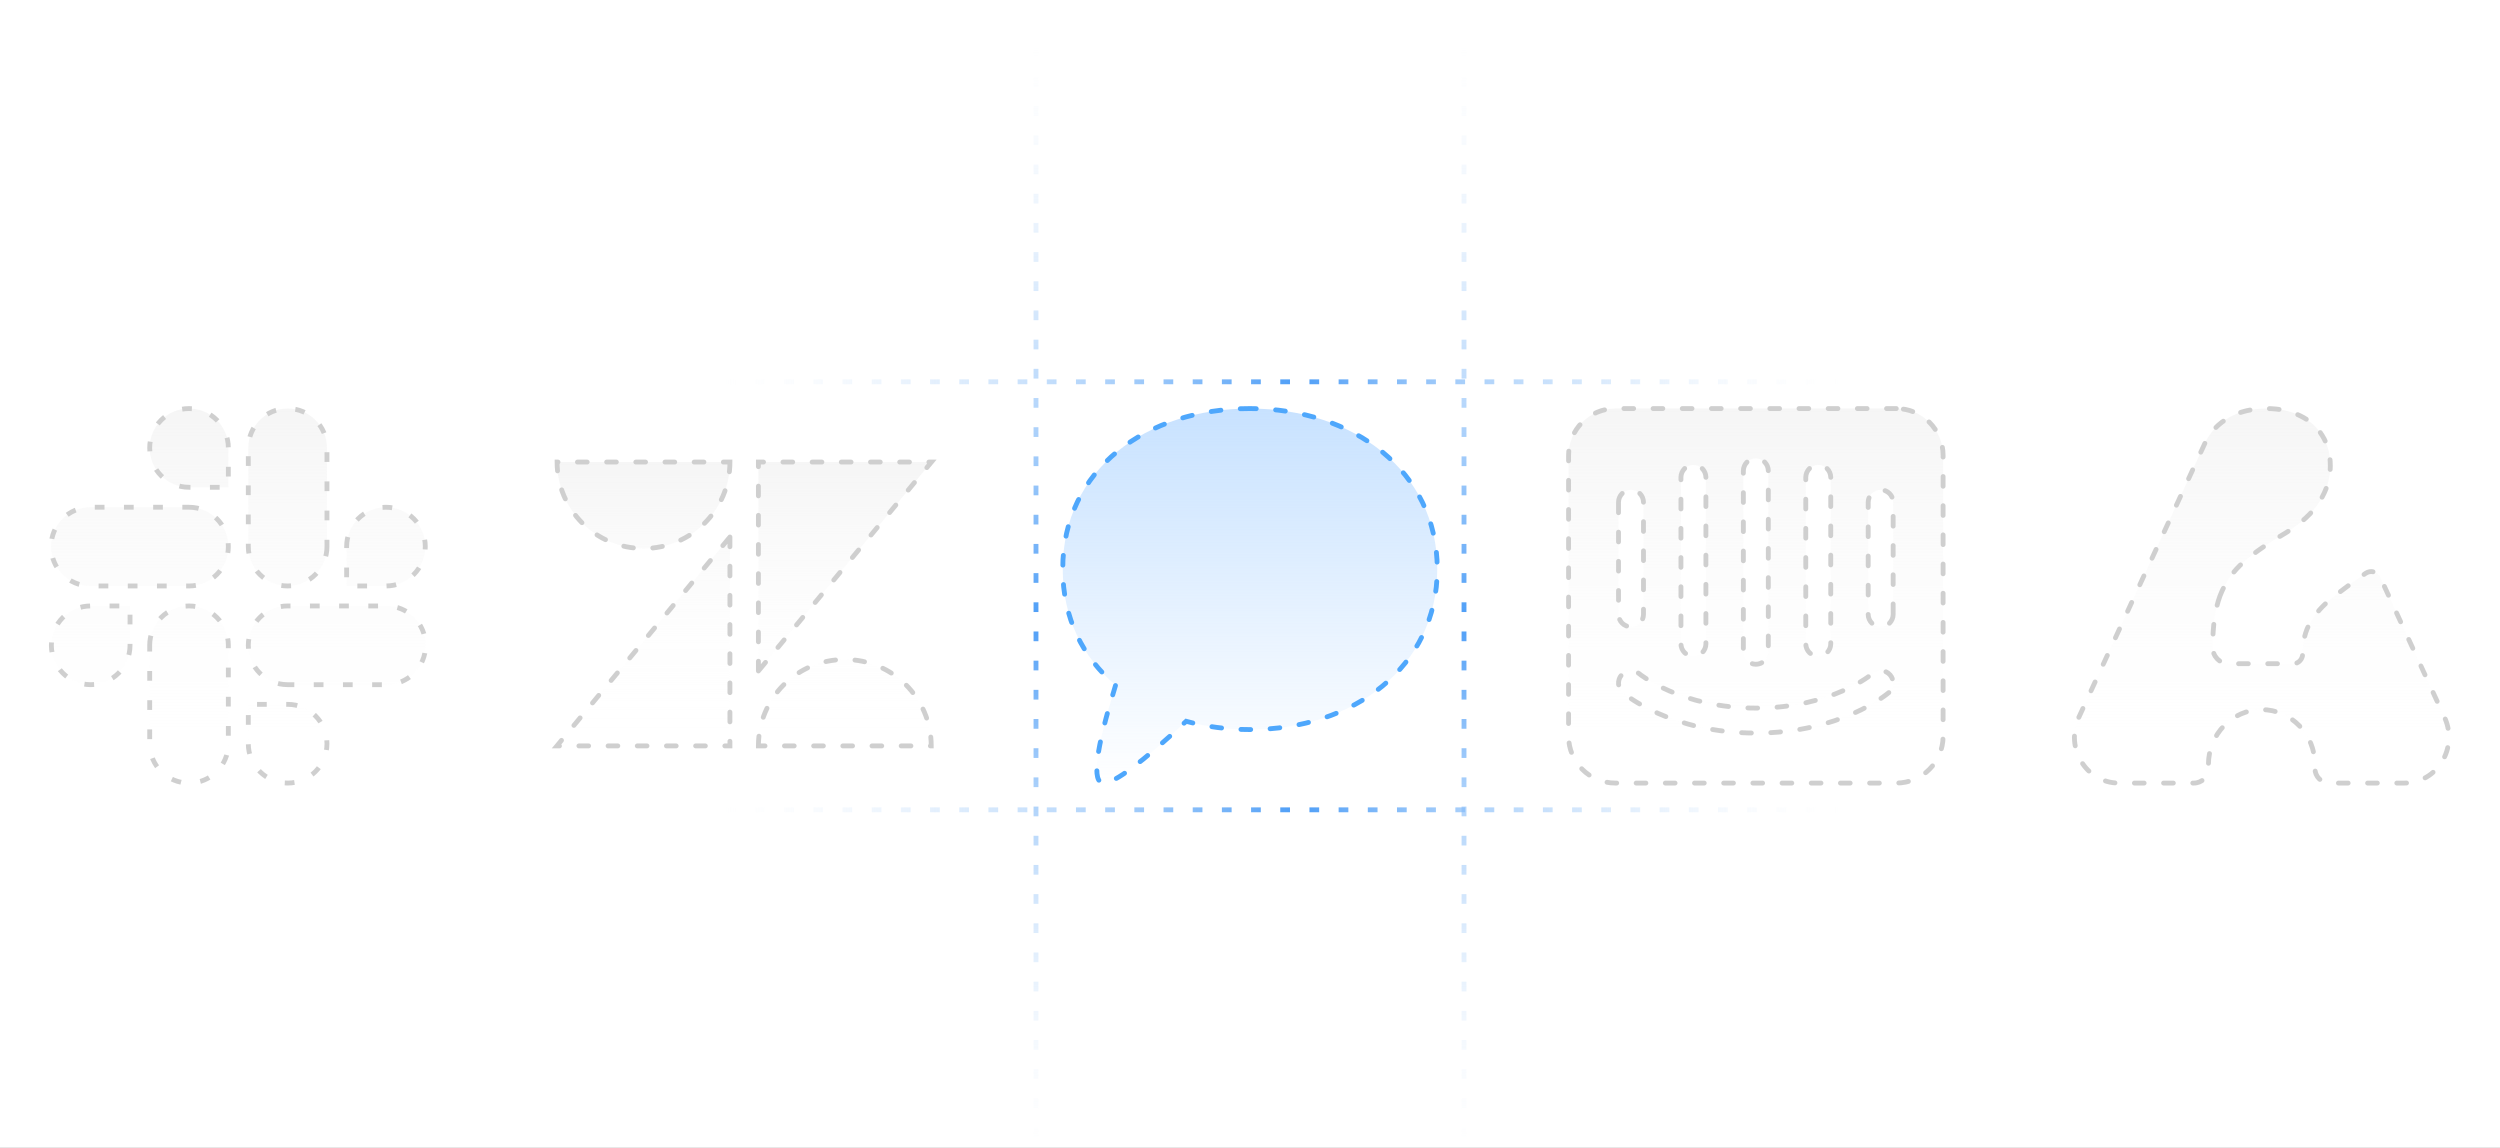 <svg xmlns="http://www.w3.org/2000/svg" fill="none" viewBox="0 0 1028 472" height="472" width="1028">
<rect x="0" y="0" width="1028" height="472" fill="#333333" stroke="none"/>
<g clip-path="url(#clip0_60_1345)">
<rect fill="white" height="472" width="1028"></rect>
<path stroke-dasharray="4 8" stroke-linecap="round" stroke-width="2" stroke="#4EA7FC" fill="url(#paint0_linear_60_1345)" d="M514 167.999C471.474 167.999 437 192.881 437 233.999C437 254.152 445.281 270.405 458.734 281.74C450.478 308.58 448.838 321.999 453.816 321.999C458.313 321.999 469.622 313.53 487.743 296.591C495.938 298.829 504.78 299.999 514 299.999C556.526 299.999 591 274.345 591 233.999C591 193.653 556.526 167.999 514 167.999Z"></path>
<path stroke-dasharray="4 8" stroke-width="2" stroke="url(#paint1_linear_60_1345)" d="M426 479.666L426 10.333"></path>
<path stroke-dasharray="4 8" stroke-width="2" stroke="url(#paint2_linear_60_1345)" d="M758.443 157L289.109 157"></path>
<path stroke-dasharray="4 8" stroke-width="2" stroke="url(#paint3_linear_60_1345)" d="M602 479.666L602 10.333"></path>
<path stroke-dasharray="4 8" stroke-width="2" stroke="url(#paint4_linear_60_1345)" d="M758.443 333L289.109 333"></path>
<g opacity="0.5">
<path stroke-dasharray="4 8" stroke-linecap="round" stroke-width="2" stroke="#A0A0A0" fill="url(#paint5_linear_60_1345)" d="M778.468 252.668C778.453 254.02 777.906 255.311 776.945 256.262C775.983 257.213 774.686 257.746 773.334 257.746C771.982 257.746 770.685 257.213 769.724 256.262C768.763 255.311 768.215 254.02 768.201 252.668V206.499C768.215 205.147 768.763 203.856 769.724 202.905C770.685 201.954 771.982 201.421 773.334 201.421C774.686 201.421 775.983 201.954 776.945 202.905C777.906 203.856 778.453 205.147 778.468 206.499V252.668ZM776.676 284.799C775.883 285.478 756.867 301.435 722.001 301.435C687.135 301.435 668.12 285.478 667.327 284.798C666.293 283.912 665.654 282.652 665.549 281.294C665.445 279.937 665.884 278.594 666.77 277.56C667.654 276.528 668.911 275.888 670.266 275.782C671.621 275.676 672.963 276.111 673.997 276.993C674.298 277.246 691.279 291.168 722.001 291.168C753.109 291.168 769.827 277.145 769.993 277.004C772.141 275.159 775.388 275.407 777.231 277.56C778.118 278.594 778.557 279.937 778.453 281.295C778.349 282.652 777.71 283.913 776.676 284.799ZM665.534 206.499C665.548 205.147 666.096 203.856 667.057 202.905C668.018 201.954 669.315 201.421 670.667 201.421C672.019 201.421 673.317 201.954 674.278 202.905C675.239 203.856 675.786 205.147 675.801 206.499V252.668C675.786 254.02 675.239 255.311 674.278 256.262C673.317 257.213 672.019 257.746 670.667 257.746C669.315 257.746 668.018 257.213 667.057 256.262C666.096 255.311 665.548 254.02 665.534 252.668V206.499ZM691.201 196.232C691.222 194.884 691.772 193.599 692.732 192.653C693.693 191.707 694.987 191.177 696.334 191.177C697.682 191.177 698.976 191.707 699.937 192.653C700.897 193.599 701.447 194.884 701.468 196.232V264.811C701.447 266.159 700.897 267.444 699.937 268.39C698.976 269.336 697.682 269.866 696.334 269.866C694.987 269.866 693.693 269.336 692.732 268.39C691.772 267.444 691.222 266.159 691.201 264.811V196.232ZM716.868 193.635C716.868 192.96 717 192.293 717.258 191.67C717.516 191.047 717.894 190.481 718.371 190.005C718.848 189.528 719.413 189.15 720.036 188.892C720.659 188.634 721.327 188.501 722.001 188.501C722.675 188.501 723.342 188.634 723.965 188.892C724.588 189.15 725.154 189.528 725.631 190.005C726.108 190.481 726.486 191.047 726.744 191.67C727.002 192.293 727.135 192.96 727.134 193.635V268.068C727.12 269.42 726.573 270.711 725.611 271.662C724.65 272.613 723.353 273.146 722.001 273.146C720.649 273.146 719.352 272.613 718.391 271.662C717.43 270.711 716.882 269.42 716.868 268.068V193.635ZM742.534 196.232C742.555 194.884 743.105 193.599 744.065 192.653C745.026 191.707 746.32 191.177 747.668 191.177C749.016 191.177 750.309 191.707 751.27 192.653C752.23 193.599 752.78 194.884 752.801 196.232V264.811C752.78 266.159 752.23 267.444 751.27 268.39C750.309 269.336 749.016 269.866 747.668 269.866C746.32 269.866 745.026 269.336 744.065 268.39C743.105 267.444 742.555 266.159 742.534 264.811V196.232ZM779.751 167.999H664.251C653.619 167.999 645.001 176.618 645.001 187.249V302.749C645.001 313.38 653.619 321.999 664.251 321.999H779.751C790.382 321.999 799.001 313.38 799.001 302.749V187.249C799.001 176.618 790.382 167.999 779.751 167.999Z"></path>
</g>
<g opacity="0.5">
<path fill="url(#paint6_linear_60_1345)" d="M300.142 220.816V306.718H229.001L300.142 220.816Z"></path>
<path fill="url(#paint7_linear_60_1345)" d="M300.145 190C300.145 209.631 284.243 225.533 264.613 225.533C244.982 225.533 229.08 209.631 229.08 190H300.145Z"></path>
<path fill="url(#paint8_linear_60_1345)" d="M311.859 306.718C311.859 287.087 327.761 271.185 347.392 271.185C367.022 271.185 382.924 287.087 382.924 306.718H311.859Z"></path>
<path fill="url(#paint9_linear_60_1345)" d="M311.859 275.903V190H383L311.859 275.903Z"></path>
<path stroke-dasharray="4 8" stroke-linecap="round" stroke-width="2" stroke="#A0A0A0" d="M300.142 220.816V306.718H229.001L300.142 220.816Z"></path>
<path stroke-dasharray="4 8" stroke-linecap="round" stroke-width="2" stroke="#A0A0A0" d="M300.145 190C300.145 209.631 284.243 225.533 264.613 225.533C244.982 225.533 229.08 209.631 229.08 190H300.145Z"></path>
<path stroke-dasharray="4 8" stroke-linecap="round" stroke-width="2" stroke="#A0A0A0" d="M311.859 306.718C311.859 287.087 327.761 271.185 347.392 271.185C367.022 271.185 382.924 287.087 382.924 306.718H311.859Z"></path>
<path stroke-dasharray="4 8" stroke-linecap="round" stroke-width="2" stroke="#A0A0A0" d="M311.859 275.903V190H383L311.859 275.903Z"></path>
</g>
<g opacity="0.5">
<path fill="url(#paint10_linear_60_1345)" d="M53.466 265.353C53.466 274.303 46.237 281.537 37.294 281.537C28.351 281.537 21.122 274.303 21.122 265.353C21.122 256.402 28.351 249.168 37.294 249.168H53.466V265.353ZM61.552 265.353C61.552 256.402 68.78 249.168 77.724 249.168C86.667 249.168 93.895 256.402 93.895 265.353V305.814C93.895 314.765 86.667 321.999 77.724 321.999C68.78 321.999 61.552 314.765 61.552 305.814V265.353Z"></path>
<path fill="url(#paint11_linear_60_1345)" d="M118.276 289.63C127.219 289.63 134.448 296.864 134.448 305.814C134.448 314.765 127.219 321.999 118.276 321.999C109.332 321.999 102.104 314.765 102.104 305.814V289.63H118.276ZM118.276 281.537C109.332 281.537 102.104 274.303 102.104 265.353C102.104 256.402 109.332 249.168 118.276 249.168H158.828C167.771 249.168 175 256.402 175 265.353C175 274.303 167.771 281.537 158.828 281.537H118.276Z"></path>
<path fill="url(#paint12_linear_60_1345)" d="M142.534 224.768C142.534 215.817 149.762 208.583 158.705 208.583C167.649 208.583 174.877 215.817 174.877 224.768C174.877 233.719 167.649 240.953 158.705 240.953H142.534V224.768ZM134.448 224.768C134.448 233.719 127.219 240.953 118.276 240.953C109.332 240.953 102.104 233.719 102.104 224.768V184.184C102.104 175.233 109.332 167.999 118.276 167.999C127.219 167.999 134.448 175.233 134.448 184.184V224.768Z"></path>
<path fill="url(#paint13_linear_60_1345)" d="M77.725 200.368C68.781 200.368 61.553 193.134 61.553 184.184C61.553 175.233 68.781 167.999 77.725 167.999C86.668 167.999 93.897 175.233 93.897 184.184V200.368H77.725ZM77.725 208.583C86.668 208.583 93.897 215.817 93.897 224.768C93.897 233.719 86.668 240.953 77.725 240.953H37.173C28.229 240.953 21.001 233.719 21.001 224.768C21.001 215.817 28.229 208.583 37.173 208.583H77.725Z"></path>
<path stroke-dasharray="4 8" stroke-width="2" stroke="#A0A0A0" d="M53.466 265.353C53.466 274.303 46.237 281.537 37.294 281.537C28.351 281.537 21.122 274.303 21.122 265.353C21.122 256.402 28.351 249.168 37.294 249.168H53.466V265.353ZM61.552 265.353C61.552 256.402 68.78 249.168 77.724 249.168C86.667 249.168 93.895 256.402 93.895 265.353V305.814C93.895 314.765 86.667 321.999 77.724 321.999C68.78 321.999 61.552 314.765 61.552 305.814V265.353Z"></path>
<path stroke-dasharray="4 8" stroke-width="2" stroke="#A0A0A0" d="M118.276 289.63C127.219 289.63 134.448 296.864 134.448 305.814C134.448 314.765 127.219 321.999 118.276 321.999C109.332 321.999 102.104 314.765 102.104 305.814V289.63H118.276ZM118.276 281.537C109.332 281.537 102.104 274.303 102.104 265.353C102.104 256.402 109.332 249.168 118.276 249.168H158.828C167.771 249.168 175 256.402 175 265.353C175 274.303 167.771 281.537 158.828 281.537H118.276Z"></path>
<path stroke-dasharray="4 8" stroke-width="2" stroke="#A0A0A0" d="M142.534 224.768C142.534 215.817 149.762 208.583 158.705 208.583C167.649 208.583 174.877 215.817 174.877 224.768C174.877 233.719 167.649 240.953 158.705 240.953H142.534V224.768ZM134.448 224.768C134.448 233.719 127.219 240.953 118.276 240.953C109.332 240.953 102.104 233.719 102.104 224.768V184.184C102.104 175.233 109.332 167.999 118.276 167.999C127.219 167.999 134.448 175.233 134.448 184.184V224.768Z"></path>
<path stroke-dasharray="4 8" stroke-width="2" stroke="#A0A0A0" d="M77.725 200.368C68.781 200.368 61.553 193.134 61.553 184.184C61.553 175.233 68.781 167.999 77.725 167.999C86.668 167.999 93.897 175.233 93.897 184.184V200.368H77.725ZM77.725 208.583C86.668 208.583 93.897 215.817 93.897 224.768C93.897 233.719 86.668 240.953 77.725 240.953H37.173C28.229 240.953 21.001 233.719 21.001 224.768C21.001 215.817 28.229 208.583 37.173 208.583H77.725Z"></path>
</g>
<g opacity="0.5">
<path stroke-dasharray="4 8" stroke-linecap="round" stroke-width="2" stroke="#A0A0A0" fill="url(#paint14_linear_60_1345)" d="M912.86 245.043C910.856 250.43 909.854 257.479 909.854 266.189C909.854 269.909 912.769 272.924 916.365 272.924H942.945C945.103 272.924 946.852 271.115 946.852 268.883C946.852 263.855 947.898 259.545 949.99 255.953C952.082 252.361 955.045 249.039 958.88 245.986C962.802 242.843 967.422 239.431 972.738 235.749C974.818 234.343 977.675 235.064 978.741 237.385L1005.21 295.026C1010.97 307.55 1002.13 321.999 988.728 321.999H957.876C954.576 321.999 951.901 319.324 951.901 316.024V314.448C951.901 301.939 942.096 291.798 930.001 291.798C917.906 291.798 908.101 301.939 908.101 314.448V316.024C908.101 319.324 905.425 321.999 902.125 321.999H871.273C857.867 321.999 849.036 307.55 854.788 295.025L906.716 182.142C908.826 177.562 912.381 174.06 916.652 171.636C921.01 169.211 926.108 167.999 931.948 167.999C937.265 167.999 941.884 168.987 945.806 170.962C949.728 172.848 952.779 175.587 954.958 179.178C957.137 182.68 958.226 186.811 958.226 191.57C958.226 196.688 956.745 201.582 953.781 206.251C950.905 210.921 946.242 215.231 939.792 219.182C932.82 223.223 927.111 227.174 922.666 231.035C918.221 234.896 914.952 239.565 912.86 245.043Z"></path>
</g>
</g>
<defs>
<linearGradient gradientUnits="userSpaceOnUse" y2="321.999" x2="514" y1="167.999" x1="514" id="paint0_linear_60_1345">
<stop stop-color="#C8E2FF"></stop>
<stop stop-opacity="0" stop-color="#C8E2FF" offset="1"></stop>
</linearGradient>
<linearGradient gradientUnits="userSpaceOnUse" y2="11.555" x2="426.001" y1="480.889" x1="428.445" id="paint1_linear_60_1345">
<stop stop-opacity="0" stop-color="#FBFBFB"></stop>
<stop stop-color="#4E9EF7" offset="0.482"></stop>
<stop stop-opacity="0" stop-color="#FBFBFB" offset="1"></stop>
</linearGradient>
<linearGradient gradientUnits="userSpaceOnUse" y2="156.999" x2="290.332" y1="154.555" x1="759.665" id="paint2_linear_60_1345">
<stop stop-opacity="0" stop-color="#FBFBFB"></stop>
<stop stop-color="#4E9EF7" offset="0.482"></stop>
<stop stop-opacity="0" stop-color="#FBFBFB" offset="1"></stop>
</linearGradient>
<linearGradient gradientUnits="userSpaceOnUse" y2="11.555" x2="602.001" y1="480.889" x1="604.445" id="paint3_linear_60_1345">
<stop stop-opacity="0" stop-color="#FBFBFB"></stop>
<stop stop-color="#4E9EF7" offset="0.482"></stop>
<stop stop-opacity="0" stop-color="#FBFBFB" offset="1"></stop>
</linearGradient>
<linearGradient gradientUnits="userSpaceOnUse" y2="332.999" x2="290.332" y1="330.555" x1="759.665" id="paint4_linear_60_1345">
<stop stop-opacity="0" stop-color="#FBFBFB"></stop>
<stop stop-color="#4E9EF7" offset="0.482"></stop>
<stop stop-opacity="0" stop-color="#FBFBFB" offset="1"></stop>
</linearGradient>
<linearGradient gradientUnits="userSpaceOnUse" y2="321.999" x2="722.001" y1="167.999" x1="722.001" id="paint5_linear_60_1345">
<stop stop-color="#ECECEC"></stop>
<stop stop-opacity="0" stop-color="white" offset="1"></stop>
</linearGradient>
<linearGradient gradientUnits="userSpaceOnUse" y2="306.718" x2="306.001" y1="190" x1="306.001" id="paint6_linear_60_1345">
<stop stop-color="#ECECEC"></stop>
<stop stop-opacity="0" stop-color="white" offset="1"></stop>
</linearGradient>
<linearGradient gradientUnits="userSpaceOnUse" y2="306.718" x2="306.001" y1="190" x1="306.001" id="paint7_linear_60_1345">
<stop stop-color="#ECECEC"></stop>
<stop stop-opacity="0" stop-color="white" offset="1"></stop>
</linearGradient>
<linearGradient gradientUnits="userSpaceOnUse" y2="306.718" x2="306.001" y1="190" x1="306.001" id="paint8_linear_60_1345">
<stop stop-color="#ECECEC"></stop>
<stop stop-opacity="0" stop-color="white" offset="1"></stop>
</linearGradient>
<linearGradient gradientUnits="userSpaceOnUse" y2="306.718" x2="306.001" y1="190" x1="306.001" id="paint9_linear_60_1345">
<stop stop-color="#ECECEC"></stop>
<stop stop-opacity="0" stop-color="white" offset="1"></stop>
</linearGradient>
<linearGradient gradientUnits="userSpaceOnUse" y2="321.999" x2="98" y1="167.999" x1="98" id="paint10_linear_60_1345">
<stop stop-color="#ECECEC"></stop>
<stop stop-opacity="0" stop-color="white" offset="1"></stop>
</linearGradient>
<linearGradient gradientUnits="userSpaceOnUse" y2="321.999" x2="98" y1="167.999" x1="98" id="paint11_linear_60_1345">
<stop stop-color="#ECECEC"></stop>
<stop stop-opacity="0" stop-color="white" offset="1"></stop>
</linearGradient>
<linearGradient gradientUnits="userSpaceOnUse" y2="321.999" x2="98" y1="167.999" x1="98" id="paint12_linear_60_1345">
<stop stop-color="#ECECEC"></stop>
<stop stop-opacity="0" stop-color="white" offset="1"></stop>
</linearGradient>
<linearGradient gradientUnits="userSpaceOnUse" y2="321.999" x2="98" y1="167.999" x1="98" id="paint13_linear_60_1345">
<stop stop-color="#ECECEC"></stop>
<stop stop-opacity="0" stop-color="white" offset="1"></stop>
</linearGradient>
<linearGradient gradientUnits="userSpaceOnUse" y2="321.999" x2="930.001" y1="167.999" x1="930.001" id="paint14_linear_60_1345">
<stop stop-color="#ECECEC"></stop>
<stop stop-opacity="0" stop-color="white" offset="1"></stop>
</linearGradient>
<clipPath id="clip0_60_1345">
<rect fill="white" height="472" width="1028"></rect>
</clipPath>
</defs>
</svg>
